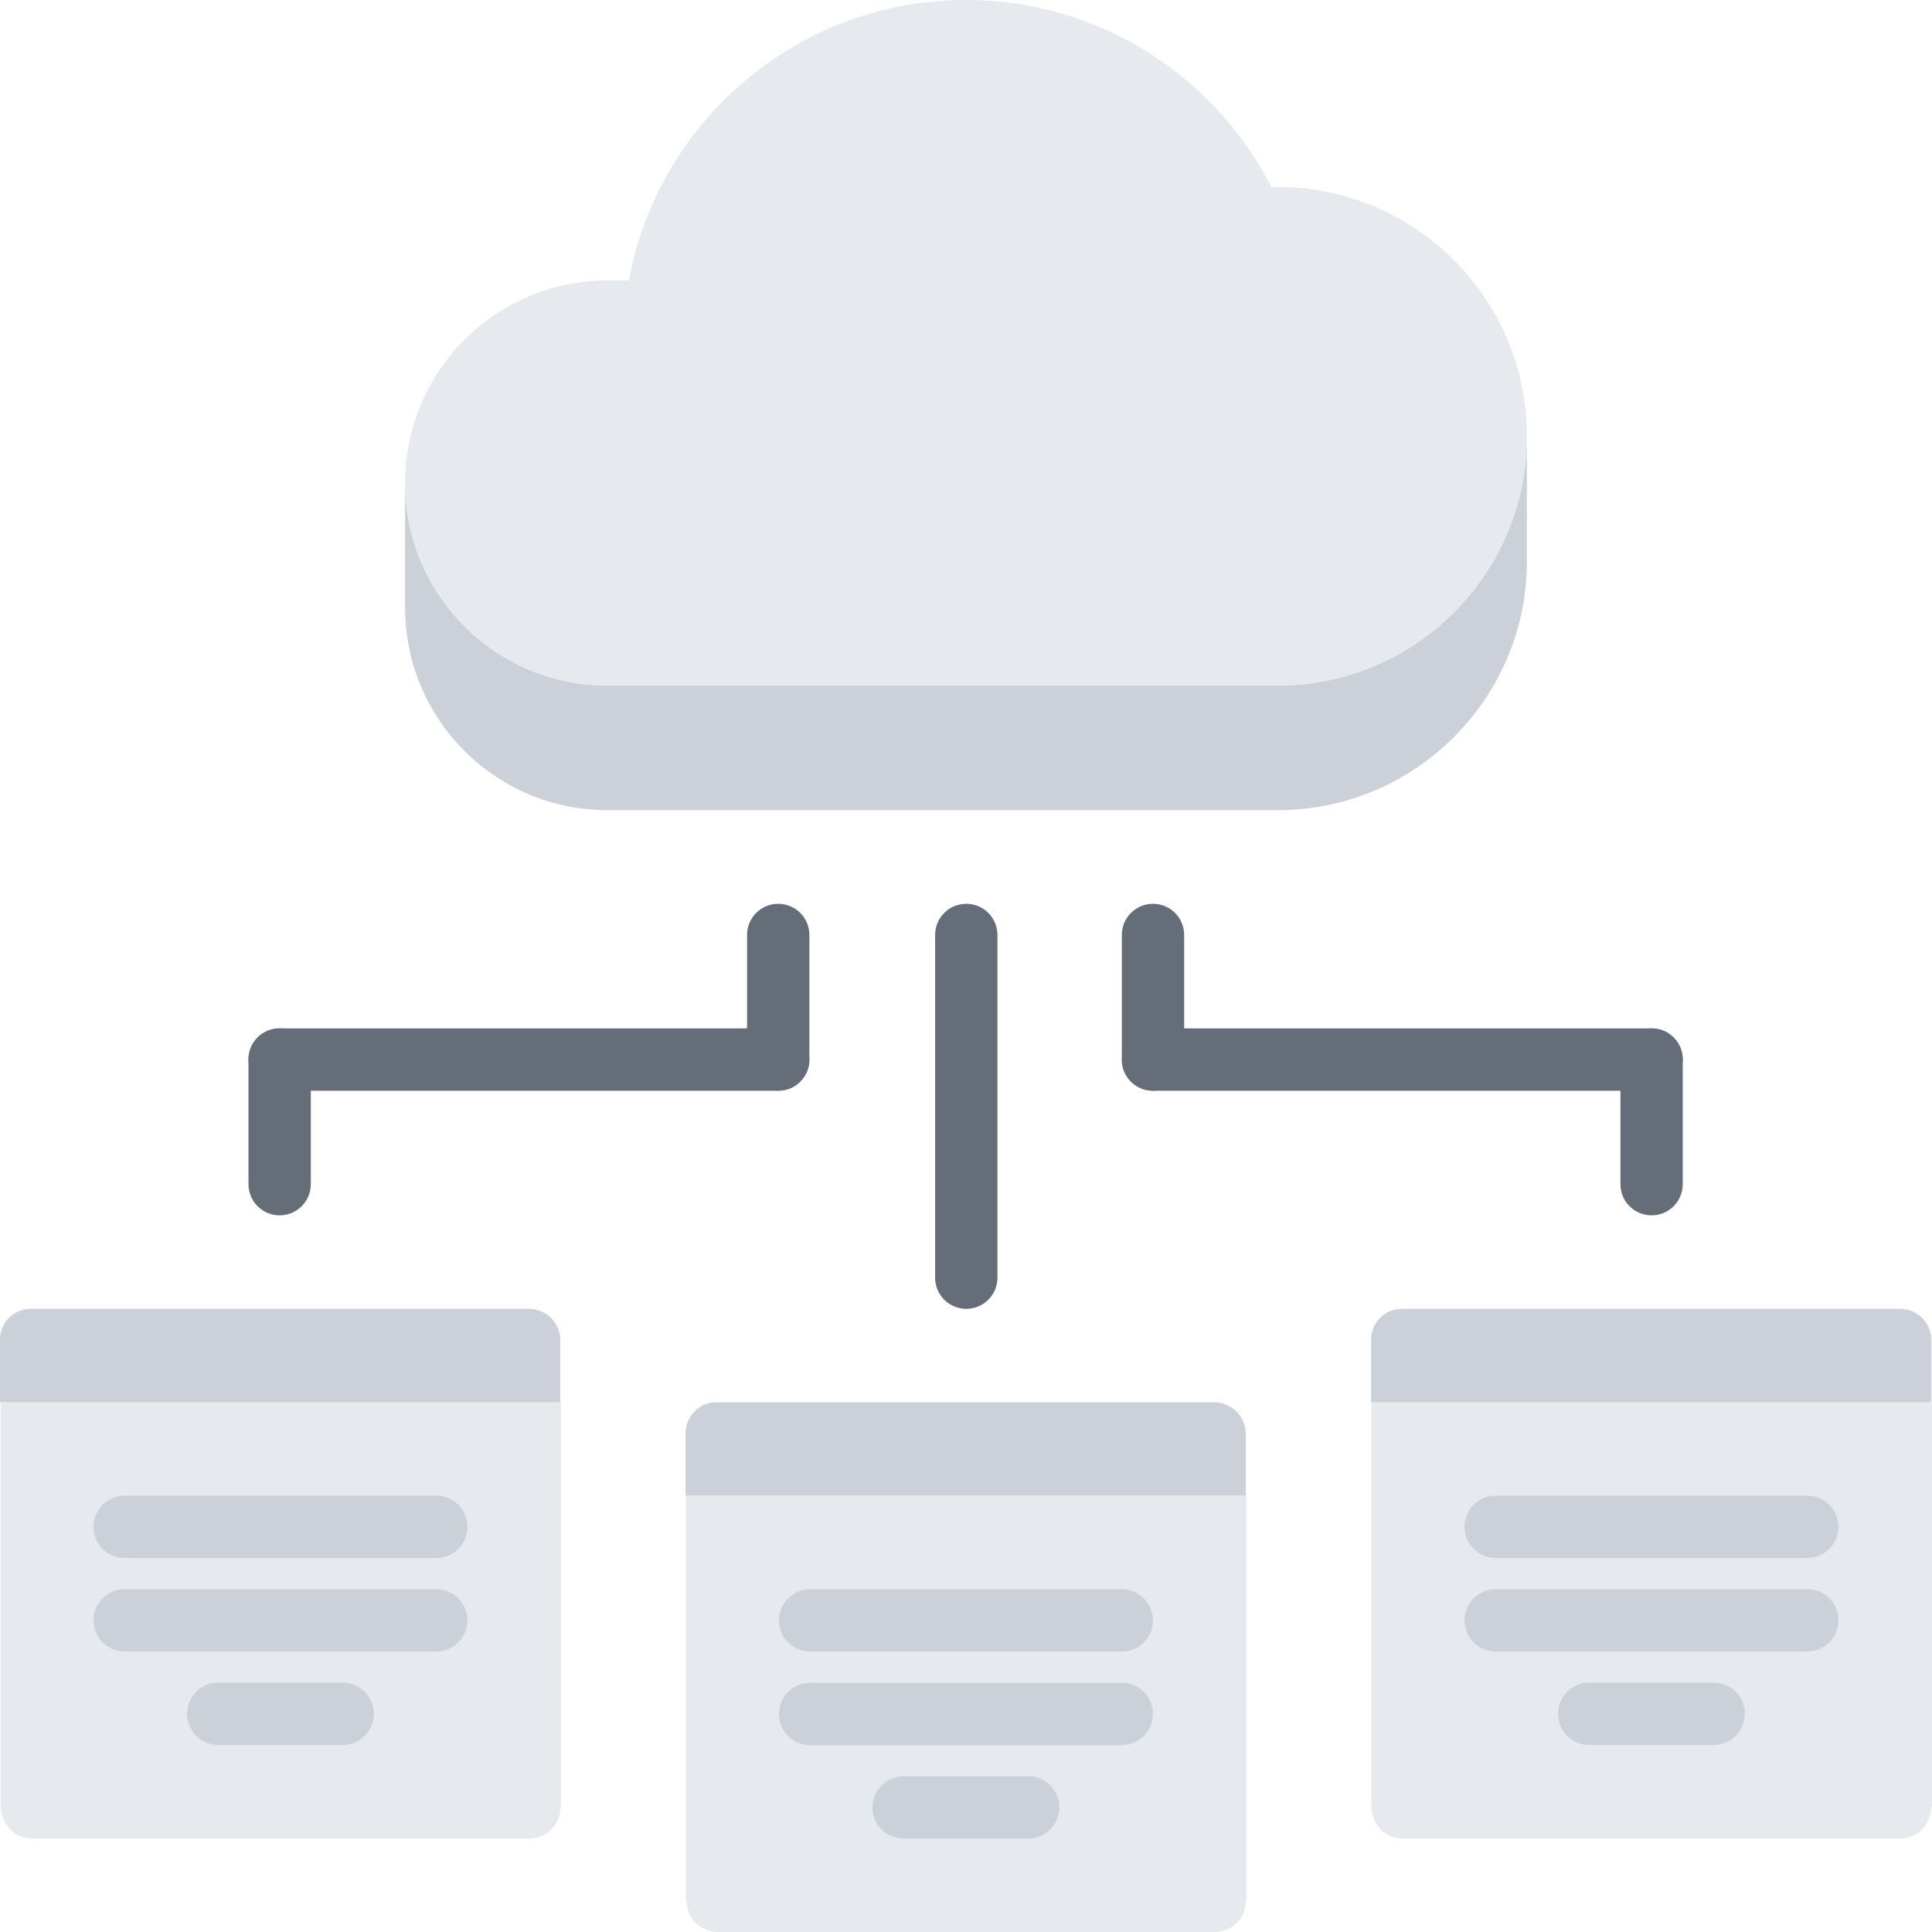 <svg width="62" height="62" viewBox="0 0 62 62" fill="none" xmlns="http://www.w3.org/2000/svg">
<path d="M17.98 45H18V58H0.021V45H17.98Z" fill="#E6E9ED"/>
<path d="M17.98 43.01V45H0.021H0V43V42.99C0 42.441 0.44 42 1 42H1.01H16.96C17.53 42 17.97 42.441 17.981 43V43.01H17.98Z" fill="#CCD1D9"/>
<path d="M39.98 46.02V48H22.01H22V46C22 45.451 22.44 45 22.99 45H23.01H38.96C39.521 45 39.97 45.451 39.981 46V46.02H39.98Z" fill="#CCD1D9"/>
<path d="M61.98 45H62V58H44.01V45H61.98Z" fill="#E6E9ED"/>
<path d="M61.98 43.01V45H44.01H44V43V42.99C44 42.441 44.44 42 44.99 42H45.01H60.96C61.53 42 61.97 42.441 61.981 43V43.01H61.98Z" fill="#CCD1D9"/>
<path d="M39.98 48H40V61H22.01V48H39.98Z" fill="#E6E9ED"/>
<path d="M49 18.01C49 22.42 45.41 26 41 26H19.5C15.91 26 13 23.09 13 19.5V15.5C13 19.09 15.91 22 19.5 22H41C45.41 22 49 18.42 49 14V18.01Z" fill="#CCD1D9"/>
<path d="M41 6C45.41 6 49 9.58 49 14C49 18.42 45.41 22 41 22H19.5C15.91 22 13 19.09 13 15.5C13 11.91 15.91 9 19.5 9H20.18C21.12 3.891 25.6 0 31 0C35.271 0 38.98 2.441 40.8 6H41Z" fill="#E6E9ED"/>
<path d="M60.967 59.002H45.016C44.463 59.002 44.016 58.555 44.016 58.002C44.016 57.449 44.463 57.002 45.016 57.002H60.967C61.52 57.002 61.967 57.449 61.967 58.002C61.967 58.555 61.52 59.002 60.967 59.002Z" fill="#E6E9ED"/>
<path d="M38.984 62H23.033C22.48 62 22.033 61.553 22.033 61C22.033 60.447 22.48 60 23.033 60H38.984C39.537 60 39.984 60.447 39.984 61C39.984 61.553 39.537 62 38.984 62Z" fill="#E6E9ED"/>
<path d="M16.986 59.002H1.035C0.482 59.002 0.035 58.555 0.035 58.002C0.035 57.449 0.482 57.002 1.035 57.002H16.986C17.539 57.002 17.986 57.449 17.986 58.002C17.986 58.555 17.539 59.002 16.986 59.002Z" fill="#E6E9ED"/>
<path d="M57.998 49.998H47.998C47.445 49.998 46.998 49.551 46.998 48.998C46.998 48.445 47.445 47.998 47.998 47.998H57.998C58.551 47.998 58.998 48.445 58.998 48.998C58.998 49.551 58.551 49.998 57.998 49.998Z" fill="#CCD1D9"/>
<path d="M57.998 52.998H47.998C47.445 52.998 46.998 52.551 46.998 51.998C46.998 51.445 47.445 50.998 47.998 50.998H57.998C58.551 50.998 58.998 51.445 58.998 51.998C58.998 52.551 58.551 52.998 57.998 52.998Z" fill="#CCD1D9"/>
<path d="M54.995 55.998H51.001C50.448 55.998 50.001 55.551 50.001 54.998C50.001 54.445 50.448 53.998 51.001 53.998H54.995C55.548 53.998 55.995 54.445 55.995 54.998C55.995 55.551 55.548 55.998 54.995 55.998Z" fill="#CCD1D9"/>
<path d="M35.998 53.002H25.998C25.445 53.002 24.998 52.555 24.998 52.002C24.998 51.449 25.445 51.002 25.998 51.002H35.998C36.551 51.002 36.998 51.449 36.998 52.002C36.998 52.555 36.551 53.002 35.998 53.002Z" fill="#CCD1D9"/>
<path d="M35.998 56.002H25.998C25.445 56.002 24.998 55.555 24.998 55.002C24.998 54.449 25.445 54.002 25.998 54.002H35.998C36.551 54.002 36.998 54.449 36.998 55.002C36.998 55.555 36.551 56.002 35.998 56.002Z" fill="#CCD1D9"/>
<path d="M32.995 59.002H29.001C28.448 59.002 28.001 58.555 28.001 58.002C28.001 57.449 28.448 57.002 29.001 57.002H32.995C33.548 57.002 33.995 57.449 33.995 58.002C33.995 58.555 33.548 59.002 32.995 59.002Z" fill="#CCD1D9"/>
<path d="M14 49.998H4C3.447 49.998 3 49.551 3 48.998C3 48.445 3.447 47.998 4 47.998H14C14.553 47.998 15 48.445 15 48.998C15 49.551 14.553 49.998 14 49.998Z" fill="#CCD1D9"/>
<path d="M14 52.998H4C3.447 52.998 3 52.551 3 51.998C3 51.445 3.447 50.998 4 50.998H14C14.553 50.998 15 51.445 15 51.998C15 52.551 14.553 52.998 14 52.998Z" fill="#CCD1D9"/>
<path d="M10.997 55.998H7.003C6.45 55.998 6.003 55.551 6.003 54.998C6.003 54.445 6.45 53.998 7.003 53.998H10.997C11.55 53.998 11.997 54.445 11.997 54.998C11.997 55.551 11.55 55.998 10.997 55.998Z" fill="#CCD1D9"/>
<path d="M31.009 42.002C30.456 42.002 30.009 41.555 30.009 41.002V30.004C30.009 29.451 30.456 29.004 31.009 29.004C31.562 29.004 32.009 29.451 32.009 30.004V41.002C32.009 41.555 31.562 42.002 31.009 42.002Z" fill="#656D78"/>
<path d="M53.001 39.002C52.448 39.002 52.001 38.555 52.001 38.002V34.002C52.001 33.449 52.448 33.002 53.001 33.002C53.554 33.002 54.001 33.449 54.001 34.002V38.002C54.001 38.555 53.554 39.002 53.001 39.002Z" fill="#656D78"/>
<path d="M53.001 35.002H37.001C36.448 35.002 36.001 34.555 36.001 34.002C36.001 33.449 36.448 33.002 37.001 33.002H53.001C53.554 33.002 54.001 33.449 54.001 34.002C54.001 34.555 53.554 35.002 53.001 35.002Z" fill="#656D78"/>
<path d="M37.001 35.002C36.448 35.002 36.001 34.555 36.001 34.002V30.004C36.001 29.451 36.448 29.004 37.001 29.004C37.554 29.004 38.001 29.451 38.001 30.004V34.002C38.001 34.555 37.554 35.002 37.001 35.002Z" fill="#656D78"/>
<path d="M8.974 39.002C8.421 39.002 7.974 38.555 7.974 38.002V34.002C7.974 33.449 8.421 33.002 8.974 33.002C9.527 33.002 9.974 33.449 9.974 34.002V38.002C9.974 38.555 9.526 39.002 8.974 39.002Z" fill="#656D78"/>
<path d="M24.974 35.002H8.974C8.421 35.002 7.974 34.555 7.974 34.002C7.974 33.449 8.421 33.002 8.974 33.002H24.974C25.527 33.002 25.974 33.449 25.974 34.002C25.974 34.555 25.526 35.002 24.974 35.002Z" fill="#656D78"/>
<path d="M24.974 35.002C24.421 35.002 23.974 34.555 23.974 34.002V30.004C23.974 29.451 24.421 29.004 24.974 29.004C25.527 29.004 25.974 29.451 25.974 30.004V34.002C25.974 34.555 25.526 35.002 24.974 35.002Z" fill="#656D78"/>
</svg>
